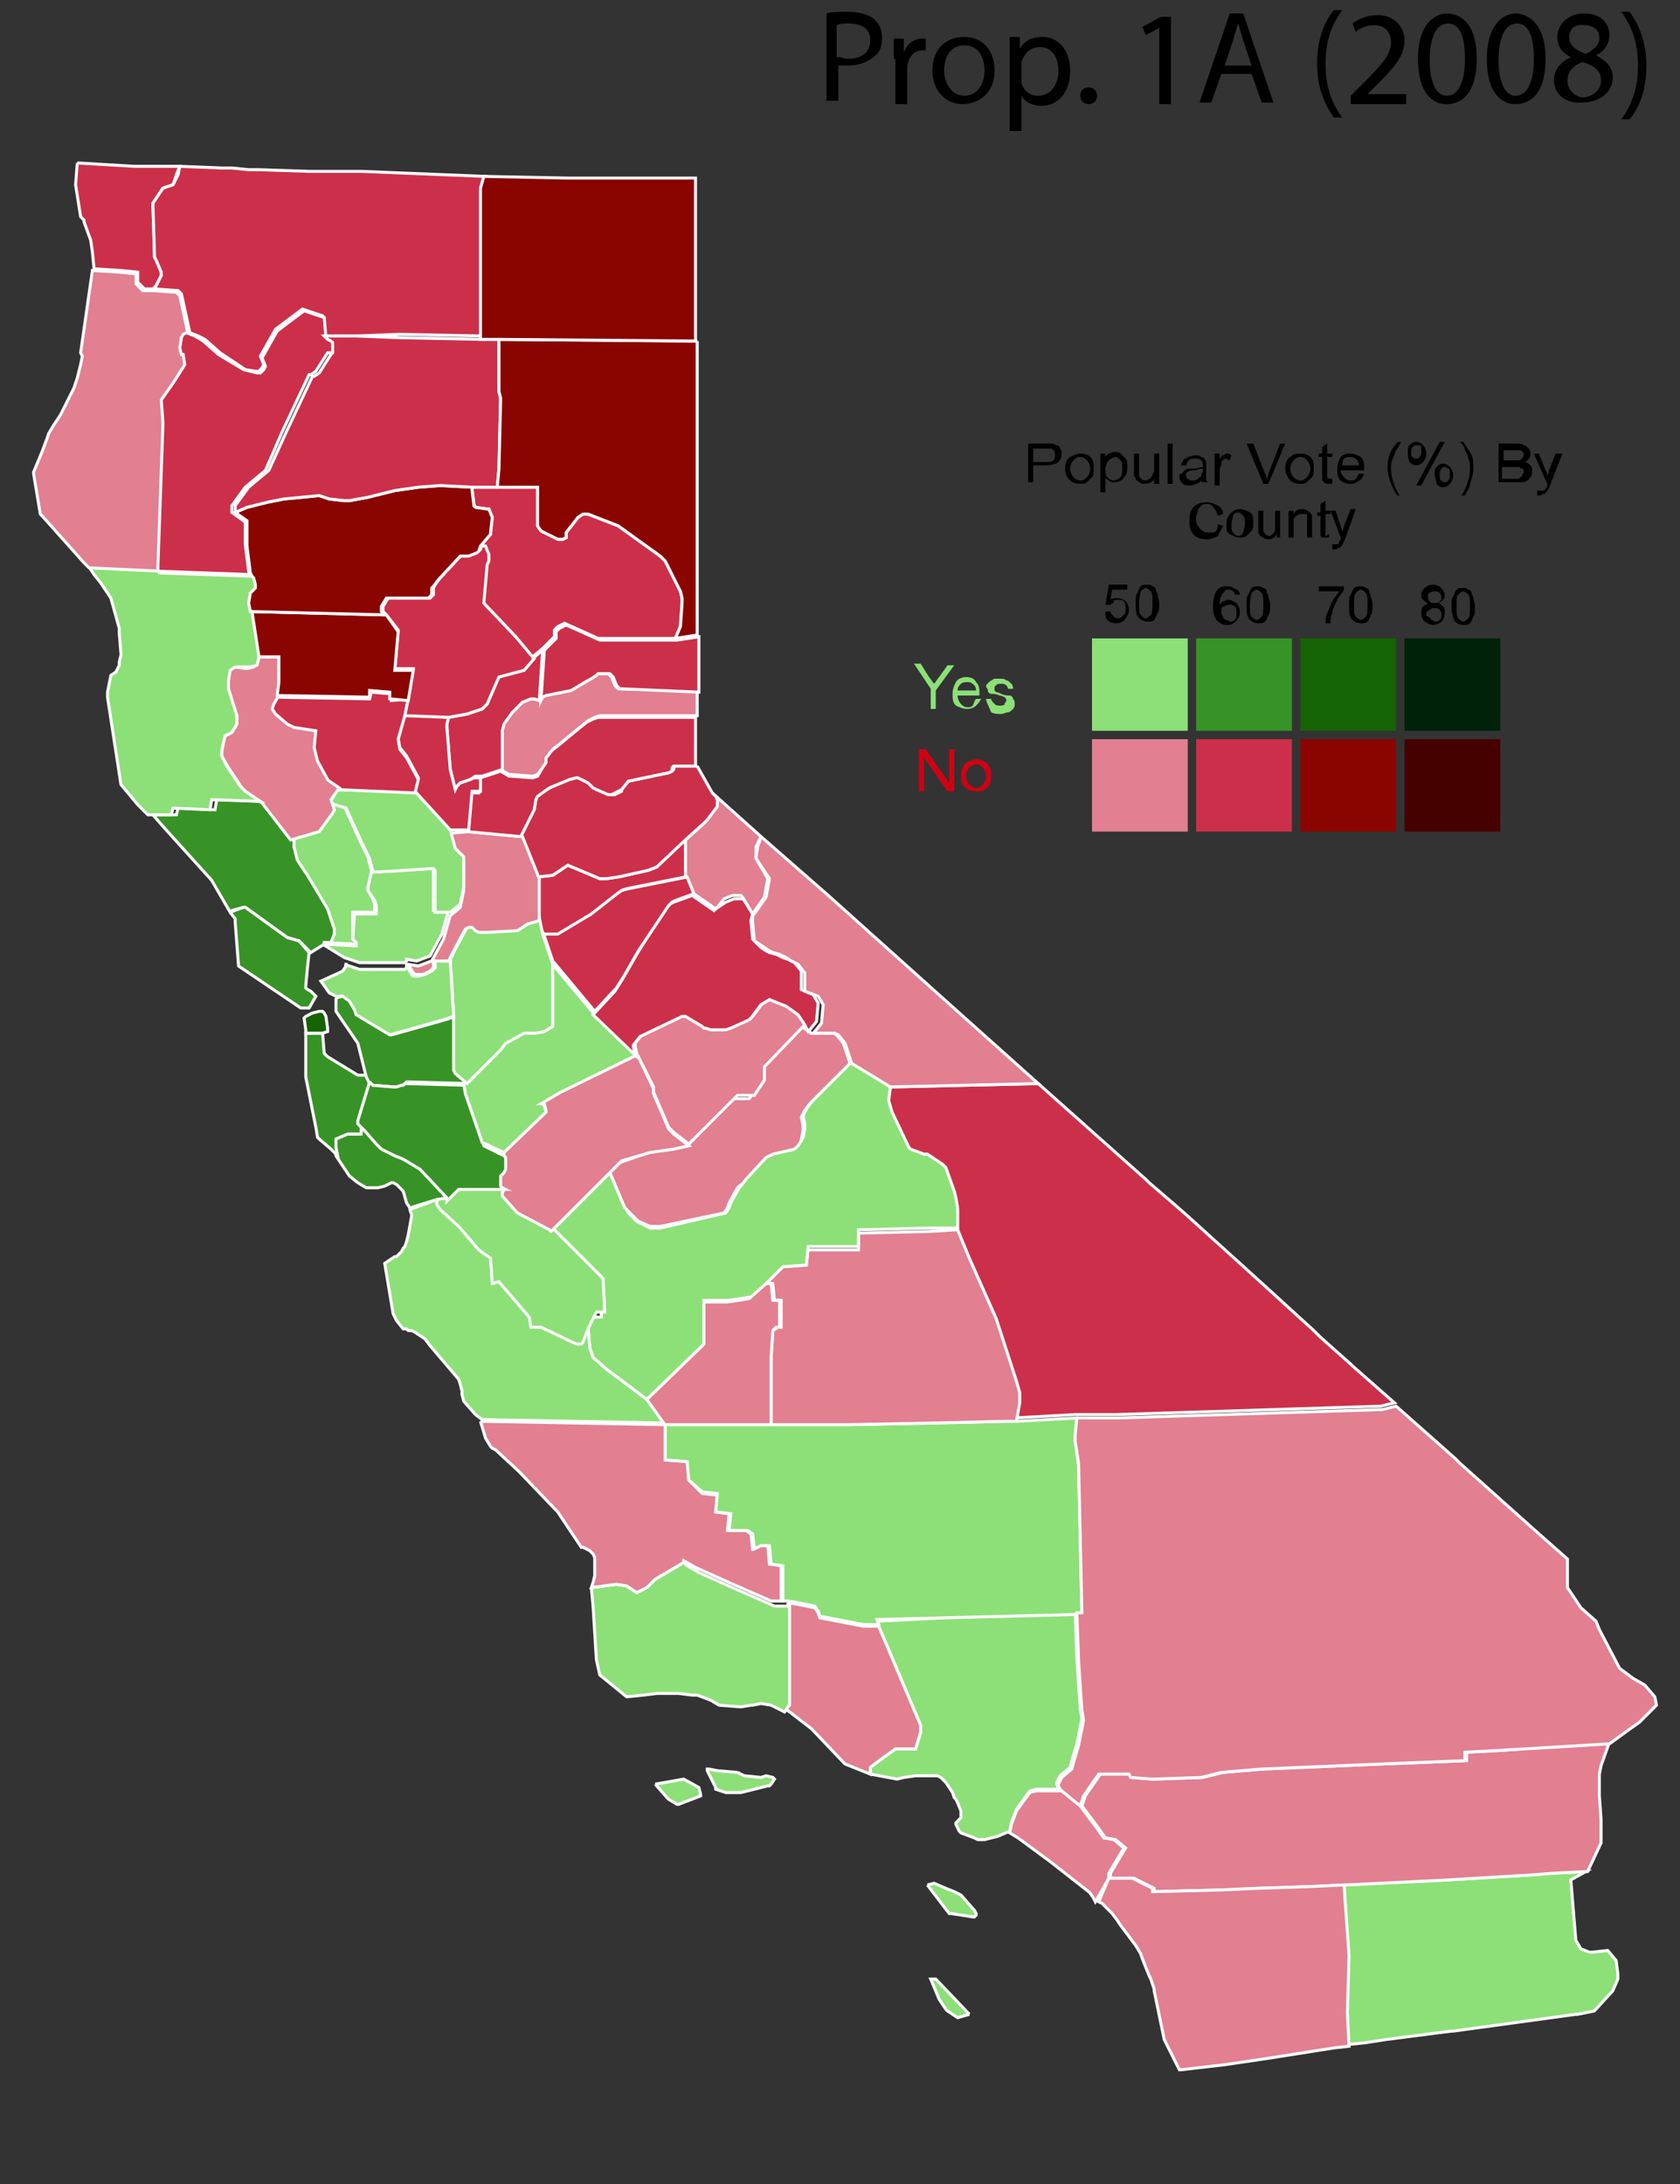 <?xml version="1.0" encoding="utf-8"?>
<!-- Generator: Adobe Illustrator 23.0.3, SVG Export Plug-In . SVG Version: 6.00 Build 0)  -->
<svg version="1.1" id="Layer_1" xmlns="http://www.w3.org/2000/svg" xmlns:xlink="http://www.w3.org/1999/xlink" x="0px" y="0px"
	 viewBox="0 0 100 130" style="enable-background:new 0 0 100 130;" xml:space="preserve">
<rect x="0" y="0" width="100" height="130" fill="#333333" stroke="none"/>
<style type="text/css">
	.st0{fill:#CC2F4A;stroke:#FFFFFF;stroke-width:0.178;stroke-miterlimit:10;}
	.st1{fill:#8CE077;stroke:#FFFFFF;stroke-width:0.178;stroke-miterlimit:10;}
	.st2{fill:#E27F90;stroke:#FFFFFF;stroke-width:0.178;stroke-miterlimit:10;}
	.st3{fill:#379326;stroke:#FFFFFF;stroke-width:0.178;stroke-miterlimit:10;}
	.st4{fill:#166304;stroke:#FFFFFF;stroke-width:0.178;stroke-miterlimit:10;}
	.st5{fill:#8A0400;stroke:#FFFFFF;stroke-width:0.178;stroke-miterlimit:10;}
	.st6{fill:#002209;}
	.st7{fill:#8CE077;}
	.st8{fill:#379326;}
	.st9{fill:#166304;}
	.st10{enable-background:new    ;}
	.st11{fill:#470000;}
	.st12{fill:#E27F90;}
	.st13{fill:#CC2F4A;}
	.st14{fill:#8A0400;}
	.st15{fill:#D00013;}
</style>
<path id="Del_Norte_x2C__CA" class="st0" d="M4.6,9.7L8,9.9h2.7l-0.2,0.5L10.3,11l-0.6,0.2l-0.6,0.9l0.1,3.2l0.1,0.2l0.3,0.7v0.2
	L9.3,17l-0.2,0.2H8.6l-0.4-0.4v-0.6l-1-0.1L5.6,16l-0.1-1l-0.1-0.7L5,13.2v-0.1L4.9,13l-0.1-0.1L4.5,11L4.6,9.7"/>
<path id="Siskiyou_x2C__CA" class="st0" d="M10.7,9.9l2.5,0.1l0,0h0.6l1,0.1h0.4h0.2l3,0.1h1.2h1.1H21h0.5l7.4,0.3L28.7,11v0.3V13
	l0,0l0,0v4.1V20l-4.9-0.1L21.2,20h-1.9l-0.1-1.2L18,18.4l-1.6,1.2l-0.9,1.6l0.2,0.5l-0.1,0.2l-0.2,0.2h-0.2L14.6,22l-1.5-1l-0.9-0.8
	L11.8,20l-0.5-0.2l-0.5-2.3l-0.2-0.2l-1.4-0.1L9.3,17l0.3-0.6v-0.2l-0.3-0.7l-0.1-0.2l-0.1-3.2l0.6-0.9l0.6-0.2l0.3-0.6L10.7,9.9"/>
<path id="Imperial_x2C__CA" class="st1" d="M80,112.2l6.1-0.3l5-0.3l1.3-0.1l2-0.1l-0.9,0.5l0.3,3.6l0,0l0.3,0.5l0.5,0.2h0.2
	l0.9-0.1l0,0l0,0l0.5,0.6l0.1,0.8v0.3l0,0l-0.3,0.7l-1.1,1.2l-1,0.2h-0.1l-7.3,1h-0.1l-0.8,0.1l-3.1,0.4l-1.3,0.2l-1,0.1l-0.1-2
	l0.1-3.4l-0.1-1.4L80,112.2"/>
<path id="Riverside_x2C__CA" class="st2" d="M95.8,103.7l-0.5,1.4l-0.1,0.5v0.9v0.4l0.1,1.4v1.4l-0.8,1.7l-2,0.1l-1.3,0.1l-5,0.3
	l-6.1,0.3l-2.1,0.1l-3.1,0.1l-2.2,0.1l-4,0.1v-0.2l-1.2-0.6h-1.4v-0.3L67,110l-0.6-0.5l-0.6-0.1l-0.5-0.7l-0.9-1.2l0.2-0.6l0.9-1.3
	h1.4h0.4l0.1,0.2l1.3,0.1l2.9-0.1l1.2-0.3l2.4-0.2l7.1-0.3l5-0.2v-0.5l1.9-0.1L95.8,103.7"/>
<path id="San_Diego_x2C__CA" class="st2" d="M66,111.8h1.4l1.2,0.6v0.2l4-0.1l2.2-0.1l3.1-0.1l2.1-0.1l0.2,2.8l0.1,1.4l-0.1,3.4
	l0.1,2l-0.9,0.1l-1.9,0.3l-1.9,0.3l-2.7,0.4l-2.6,0.3h-0.1l-0.9-1.8l-0.6-2.9v-0.1l0,0l-0.2-0.6l-0.1-0.2l-0.4-1l-0.1-0.3l-0.3-0.5
	l0,0l-0.9-1.2l-0.2-0.3l0,0l-0.3-0.4l-0.4-0.4l-0.2-0.2l-0.2-0.1L66,111.8"/>
<path id="Orange_x2C__CA" class="st2" d="M63.2,106.6l1.1,0.9l0.9,1.2l0.5,0.7l0.6,0.1l0.6,0.5l-0.9,1.5v0.3l-0.8,1.4l-0.1-0.2
	l-0.2-0.3l-0.1-0.1l-2.3-1.8l-1.9-1.4l-0.5-0.3l0.1-0.5l0.3-0.8l0.8-1.1l0.4-0.1h0.1L63.2,106.6"/>
<path id="Los_Angeles_x2C__CA" class="st1" d="M57.7,119.9l-0.7,0.2l-0.6-0.4l-0.1-0.1l-0.4-0.6l-0.5-1.2h0.3L57.7,119.9L57.7,119.9
	L57.7,119.9 M55.2,112.2L55.2,112.2L55.2,112.2L55.2,112.2L55.2,112.2l0.4-0.1l0.7,0.3l0.5,0.2l0.4,0.2l0.7,0.8l0.1,0.1l0.1,0.2v0.1
	l-0.1,0.1l0,0h-0.1l-1.3-0.2h-0.1L55.2,112.2 M64,95.9l0.1,2.8l0.1,1.6l0.1,1.4l0.1,0.6l-0.3,1.5l-0.3,1l-0.1,0.4l-0.6,0.5l-0.2,0.4
	v0.1l0.1,0.2l0.1,0.1h-1.3h-0.1l-0.4,0.1l-0.8,1.1l-0.3,0.8l-0.1,0.5l-0.7,0.3l-0.8,0.2h-0.4l-0.2-0.1l-0.8-0.3l-0.1-0.1l-0.2-0.4
	v-0.1l0.2-0.2l0.1-0.1v-0.1v-0.3l-0.2-0.5l-0.1-0.2l-0.1-0.1l-0.1-0.3l-0.2-0.3l-0.2-0.3l0,0l0,0l0,0l-0.2-0.2l0,0l-0.1-0.1l0,0l0,0
	l-0.2-0.1h-0.3h-1l-0.7,0.1l-0.4,0.1l-1.6-0.3v-0.4l0.8-0.6l0.7-0.5h1.2l0.3-1v-0.4l-2.5-5.9l-0.1-0.3L64,95.9"/>
<path id="Ventura_x2C__CA" class="st2" d="M46.9,95.4l0.6,0.1l1,0.2l0.2,0.3l0.1,0.3l2.6,0.5h0.9l2.5,5.9v0.4l-0.3,1h-1.2l-0.7,0.5
	l-0.8,0.6v0.4l-1.5-0.6l-2-2.1l-1.3-1l-0.3-0.2h-0.1l0.2-0.3l0.1-0.1v-0.6V95.4"/>
<path id="Santa_Barbara_x2C__CA" class="st1" d="M39,106.2l1.7-0.3l0.9,0.5l0.1,0.4v0.1l0,0l-1.3,0.5h-0.1l-0.5-0.3l-0.1-0.1
	L39,106.2 M43.9,105.5l0.4,0.2l1,0.1l0,0l0,0l0,0l0,0l0,0l0,0l0.3-0.1l0.4,0.1l0.1,0.1l0,0l0,0l0,0l-0.2,0.3l-0.1,0.1h-0.1l-1.6,0.4
	h-0.4h-0.4l0,0h-0.1l-0.3-0.1l-0.3-0.1v-0.1l-0.5-1v-0.1h0.1l0.5,0.1L43.9,105.5 M35.2,94.5l1.5-0.2l0.6,0.1l0.6,0.4l0.6-0.3L39,94
	l1.7-1l0.2,0.2l0.7,0.4l2,0.9l2.5,1.1h0.4h0.2H47v5.3v0.6l-0.1,0.1l-0.2,0.3l-0.8-0.4l-0.6-0.1l-0.5,0.1h-0.1l0,0l-0.6,0.1l-1.3-0.1
	l-0.5-0.3l-0.8-0.3h-0.3l-0.8-0.1h-0.6h-0.7l-0.8,0.1l-1,0.1l-1.6-1.3l-0.2-0.9l-0.2-3.2L35.2,94.5"/>
<path id="San_Luis_Obispo_x2C__CA" class="st2" d="M28.6,84.6l10.8,0.2h0.2v2.1l1.3,0.1l0.1,1.1l0.8,0.8l0.9,0.1l-0.1,1l0.8,0.1
	l-0.1,1h1.1l0.3,0.2l0.1,0.9l0.4-0.2h0.5l0.1,1.1l0.7,0.1v2.1h-0.2h-0.4l-2.5-1.1l-2-0.9l-0.7-0.4V93L39,94l-0.5,0.5l-0.6,0.3
	l-0.6-0.4l-0.6-0.1l-1.5,0.2l0.1-0.3l0,0l0.1-0.4v-0.3v-0.2v-0.2V93l0,0v-0.3l0,0l-0.1-0.2l-0.1-0.1l-0.1-0.1l-0.4-0.2l0,0h-0.1
	L33.2,90l-2.3-2.4l-1.4-1.3l-0.2-0.1l-0.1-0.1l-0.3-0.5L28.6,84.6"/>
<path id="Kern_x2C__CA" class="st1" d="M45.9,84.8h4.6l5.2-0.1l4.2-0.1h0.6l3.6-0.2l-0.1,1v0.4l0.2,1.4l0.2,8.9h-0.3l-11.9,0.3
	l0.1,0.3h-0.9l-2.6-0.5l-0.1-0.3l-0.2-0.3l-1-0.2l-0.6-0.1h-0.3v-2.1l-0.7-0.1L45.8,92h-0.5l-0.4,0.2l-0.1-0.9l-0.3-0.2h-1.1l0.1-1
	L42.6,90l0.1-1.1l-0.9-0.1L41,88.1L40.9,87l-1.3-0.1v-2.1H45.9"/>
<path id="San_Bernardino_x2C__CA" class="st2" d="M64.1,84.4h2.5l15.7-0.5l0.8-0.2l2.6,2.3l0.9,0.8l0.3,0.3l4.7,4.2l1.7,1.5v1.4v0.2
	v0.1l0.8,1.2l0.9,0.8l0.2,0.5l1.2,2.3l0.8,0.6l0.7,0.4l0.6,0.7l0.1,0.5l0,0l-1,1l-0.7,0.5l-1.1,0.8l-6.7,0.4l-1.9,0.1v0.5l-5,0.2
	l-7.1,0.3l-2.4,0.2l-1.2,0.3l-2.9,0.1l-1.3-0.1l-0.1-0.2h-0.4h-1.4l-0.9,1.3l-0.2,0.6l-1.1-0.9l-0.1-0.1l-0.1-0.2v-0.1l0.2-0.4
	l0.6-0.5l0.1-0.4l0.3-1l0.3-1.5l-0.1-0.6l-0.1-1.4l-0.1-1.6L64.1,96h0.3l-0.2-8.9L64,85.8v-0.4L64.1,84.4"/>
<path id="Inyo_x2C__CA" class="st0" d="M53,64.7l8.8-0.2l6.4,5.7l0.2,0.2l1.4,1.2l0.8,0.7l4.2,3.8l3.4,3.1l0.4,0.4l1.8,1.6l0.1,0.1
	l2.5,2.2l-0.8,0.2l-15.7,0.5H64l-3.6,0.2l0.2-1.1v-0.6L60.4,82l-1.2-3.7l-1.6-3.6L57,73.2V72l-0.1-0.6L56.7,71l-0.5-1.4L56,69.4
	l-0.9-0.6h-0.2l-0.8-0.3l0,0L54,68.4l-1-2.1l-0.2-0.7L53,64.7"/>
<path id="Tulare_x2C__CA" class="st2" d="M57,73.2l0.7,1.7l1.6,3.6l1.2,3.7l0.2,0.7v0.6l-0.2,1.1h-0.6l-4.2,0.1l-5.2,0.1h-4.6v-4
	l0.1-1.6l0.3-0.2h0.2v-1.6h-0.4l-0.1-1h-0.4l1-1l1.4-0.1l0.1-0.9h1.2h1.8v-1l4.2-0.1L57,73.2"/>
<path id="Kings_x2C__CA" class="st2" d="M45.5,76.4h0.4l0.1,1h0.4V79h-0.2L46,79.2l-0.1,1.6v4h-6.3h-0.2l-1-1.4l3.4-3.3v-2.6h1.5
	l1.3-0.2L45.5,76.4"/>
<path id="Madera_x2C__CA" class="st2" d="M48.3,61.5H49h0.6l0.2,0.1l0.4,0.5l0.4,1.2l-2.4,2.4l-0.3,0.4l-0.1,0.2l-0.1,0.2l0.1,0.5
	v0.2v0.1l-0.1,0.5V68l-0.2,0.3l-0.2,0.2L46,68.8L45.6,69l-1.2,1.3L44,70.6l-0.1,0.1l-0.5,0.9l-0.1,0.3l-0.2,0.3l0,0L39.3,73h-0.6
	L38,72.7l-0.5-0.5L37.3,72l-0.1-0.1l-0.1-0.2l-0.8-1.9l0.6-0.6l1.7-0.6l1.4-0.2l0.9-0.2l2.7-2.8h1l0.6-0.9v-0.8l2.5-2.6L48.3,61.5"
	/>
<path id="Fresno_x2C__CA" class="st1" d="M53,64.7l-0.1,0.8l0.2,0.7l1,2.1l0.1,0.1l0,0l0.8,0.3h0.2l0.9,0.6l0.2,0.2l0.5,1.4l0.1,0.4
	l0.1,0.6v1.2h-1.7l-4.2,0.1v1h-1.8h-1.2L48,75.3l-1.4,0.1l-1,1l-0.9,0.8l-1.3,0.2h-1.5V80l-3.4,3.3l-2.4-1.8l-0.8-0.7l-0.2-0.6
	L35,79l0.3-0.6h0.5l-0.1-2l-3-3l3.6-3.6l0.8,1.9l0.1,0.2l0.1,0.1l0.1,0.2l0.5,0.5l0.8,0.4h0.6l3.9-0.9l0,0l0.2-0.3l0.1-0.3l0.5-0.9
	l0.1-0.1l0.3-0.4l1.2-1.3l0.4-0.2l1.3-0.3l0.2-0.2l0.2-0.3l0.1-0.2l0.1-0.5v-0.1v-0.2l-0.1-0.5l0.1-0.2L48,66l0.3-0.4l2.4-2.4
	L53,64.7"/>
<path id="Monterey_x2C__CA" class="st1" d="M26,71.4v0.2l0.2,0.3l1.1,1l1.2,1.3l0.7,0.5l0.1,1.5l0.4-0.1l1.8,2.1l0.1,0.6h0.6l2.1,1
	h0.3l0,0l0.1-0.1l0.3-0.8l0.1,1.3l0.2,0.6l0.8,0.7l2.4,1.8l1,1.4l-10.8-0.2l-0.4-0.3l-0.7-0.8L27.5,83v-0.2l-0.1-0.4l-0.1-0.3l0,0
	l-1.7-2l-0.3-0.4l-0.6-0.4l-0.2-0.1l0,0h-0.1h-0.1l-0.1-0.1H24l-0.4-0.5l-0.1-0.2l-0.1-0.2l-0.5-3l0.6-0.4l0,0h0.1l0.1-0.1l0.2-0.2
	l0.1-0.2l0.1-0.1l0.1-0.3l0.1-0.4l0.2-1.1v-0.1L24.4,72l0,0L26,71.4"/>
<path id="San_Benito_x2C__CA" class="st1" d="M26,71.4l0.6-0.1l0.7-0.7h0.9h1.9L30,70.8v0.1V71l0.1,0.1l0.8,0.9l1.9,1l0.1,0.1l3,3
	l0.1,2h-0.5l-0.5,1l-0.3,0.8L34.6,80l0,0h-0.3l-2.1-1h-0.6l-0.1-0.6l-1.8-2.1l-0.4,0.1l-0.1-1.5l-0.7-0.5L27.3,73l-1.1-1L26,71.7
	V71.4"/>
<path id="Merced_x2C__CA" class="st2" d="M37.9,62.7l1,2.1V65l0,0v0.1l0.9,2.1l0.3,0.3l0.9,0.7l-0.9,0.2l-1.4,0.2L37,69.1l-0.6,0.6
	l-3.6,3.6l-0.1-0.1l-1.9-1L30,71.3l-0.1-0.1v-0.1V71l0.1-0.2l-0.2-0.1l-0.1-0.1v-0.1V70l0.2-0.2l0.1-0.3v-0.7v-0.2l2.5-2.5l-0.1-0.4
	l-0.1-0.1h-0.1l1.2-0.7L37.9,62.7"/>
<path id="Santa_Cruz_x2C__CA" class="st3" d="M21.3,66.6L21.3,66.6v0.2l0.4,0.4l0.7,0.8l0.3,0.3l0.8,0.4l0.5,0.2l1,0.6l1.5,1.5
	l0.1,0.1v0.2L26,71.4l-1.6,0.5l-0.2-0.3L24,70.9l-0.2-0.2l-0.1-0.1l-0.1-0.1l-0.2-0.1h-0.1l-0.4,0.2l-0.4,0.1h-0.2h-0.2H22l0,0h-0.1
	h-0.1l-0.5-0.3L20.8,70l-0.4-0.6L20,68.8l-0.1-0.5v-0.5l0.7-0.3h0.8v-0.2L21.3,66.6"/>
<path id="San_Mateo_x2C__CA" class="st3" d="M19.2,61.5L19.2,61.5l0.1,1.2l0.2,0.2l1.8,1.1h0.1h0.3l0.2-0.1l0,0l0.3,0.4l-0.7,2.3
	v0.7v0.2h-0.8L20,67.8v0.5l0.1,0.5L20,68.7l-0.3-0.3L19,67.8l-0.1-0.1l-0.1-0.6l-0.6-3v-1.3v-1.3L19.2,61.5"/>
<path id="Alameda_x2C__CA" class="st3" d="M20,59.4l0.4-0.1h0.1l0.4,0.3l0.3,0.5l0.1,0.3l2,1.2l3.2-0.9l0.6-0.2v1.4v1.9l0.1,0.1
	l0.7,0.6l0,0l-3.6-0.1h-0.1L24,64.6h-0.1l-0.3,0.1h-0.2l-1.2-0.1L22,64.5l-0.2-0.4l-0.5-2L20,60.2V59.4"/>
<path id="Santa_Clara_x2C__CA" class="st3" d="M22,64.4l0.2,0.2l1.2,0.1h0.2l0.3-0.1H24l0.1-0.1h0.1l3.6,0.1l-0.1,0.1l0.1,0.6l1,2.9
	l1.2,0.6l0.1,0.1v0.7L30,69.8L29.8,70v0.5v0.1l0.1,0.1l0.2,0.1h-1.9h-0.9l-0.7,0.7v-0.2l-0.1-0.1L25,69.6L24,69l-0.5-0.2l-0.8-0.4
	l-0.3-0.3l-0.7-0.8l-0.4-0.4v-0.1v-0.1L22,64.4"/>
<path id="Stanislaus_x2C__CA" class="st1" d="M32.9,57.4l2.5,3l2.5,2.4l0,0L33.4,65l-1.2,0.7h0.1l0.1,0.1l0.1,0.4L30,68.6L28.7,68
	l-1-2.9l-0.1-0.6l0.1-0.1l0,0l2-2L30,62l0.2-0.1l0.9-0.5h0.2h0.5l0.5-0.1l0.5-0.3v-1.4L32.9,57.4"/>
<path id="Mariposa_x2C__CA" class="st2" d="M37.9,62.7l-0.1-0.5v-0.1l0.4-0.5l2.5-1.2h0.2l1,0.6l0.1,0.1h0.1l0.3,0.1h0.9l0.3-0.1
	l1.1-0.5l0.1-0.1l0.6-0.8l0.5-0.3l1,0.4l0.7,0.5l0.4,0.6l-2.5,2.6v0.8l-0.6,0.9h-1L41,68.1l-0.9-0.7l-0.3-0.3L38.9,65v-0.1l0,0v-0.2
	L37.9,62.7L37.9,62.7"/>
<path id="Tuolumne_x2C__CA" class="st0" d="M44.8,54.4L44.8,54.4l-0.1,0.4l0.1,1.1l0.5,0.5l0.3,0.2l0.2,0.1l0.4,0.1l0.4,0.2l0.3,0.1
	l0.4,0.2l0.4,0.5v1.1l0.7,0.3l0.3,0.5l-0.1,1.1l-0.4,0.5l-0.1,0.1L47.9,61l-0.4-0.6l-0.7-0.5l-1-0.4l-0.5,0.3l-0.6,0.8l-0.1,0.1
	l-1.1,0.5l-0.3,0.1h-0.9L42,61.2h-0.1l-0.1-0.1l-1-0.6h-0.2l-2.5,1.2l-0.4,0.5v0.1l0.1,0.5l-2.5-2.4l1.3-1.4l0.5-0.8l0.8-1.4
	l0.8-1.3l1-1.5l0.2-0.2l0.2-0.1l1.1-0.4l1.3,0.9l0.1-0.1l0.6-0.4l0.5-0.2h0.4h0.1l0.1,0.1L44.8,54.4"/>
<path id="Mono_x2C__CA" class="st2" d="M45.3,49.8l2.4,2.1l1.6,1.4l6.8,6.1l5.7,5.1L53,64.7l-2.3-1.4l-0.4-1.2l-0.4-0.5l-0.2-0.1
	h-0.6h-0.7l0.1-0.1l0.4-0.5l0.1-1.1l-0.3-0.5L47.9,59v-1.1l-0.4-0.5l-0.4-0.2L46.8,57l-0.4-0.2L46,56.7l-0.2-0.1l-0.3-0.2L44.9,56
	l-0.1-1.1v-0.4l0.1-0.1l0.7-1l0.2-1.1L45,51.1V51l0.1-0.6L45.3,49.8"/>
<path id="Alpine_x2C__CA" class="st2" d="M42.4,47.2l2.9,2.6L45,50.4V51v0.1l0.7,1.2l-0.2,1.1l-0.7,1l-0.6-1l-0.1-0.1H44h-0.4
	l-0.5,0.2L42.7,54l-0.1,0.1l-1.3-0.9l-0.5-0.9V50l1-0.9l0.2-0.2l0.6-0.8V48v-0.3l-0.1-0.2L42.4,47.2"/>
<path id="Calaveras_x2C__CA" class="st0" d="M41.3,53.2l-1.1,0.4L40,53.7l-0.2,0.2l-1,1.5L38,56.6L37.2,58l-0.5,0.8l-1.3,1.4l-2.5-3
	l-0.6-1.8l0.1,0.1h0.1h0.7l2-1.2l1.4-1.1L37,53l0.4-0.1l3.5-0.7L41.3,53.2"/>
<path id="Amador_x2C__CA" class="st0" d="M40.8,49.9v2.3l-3.5,0.7L37,53l-0.4,0.3l-1.4,1.1l-2,1.2h-0.7h-0.1l-0.1-0.1L32,54.7v-2.5
	l0.9-0.1l0.9-0.6l1.9,0.8h0.4l0.7-0.1l1.8-0.4l0.5-0.2L40.8,49.9"/>
<path id="San_Joaquin_x2C__CA" class="st1" d="M32.3,55.6l0.6,1.8v2.3v1.4l-0.5,0.3l-0.5,0.1h-0.5h-0.2L30.3,62l-0.2,0.1l-0.3,0.4
	l-2,2l-0.7-0.6L27,63.7v-1.9v-1.4l-0.2-3.3l0.3-0.6l0.7-1.3l0.2-0.1h0.2l0.2,0.2l0.2,0.1h0.5l1.6-0.2h0.1l0.6-0.4l0.7-0.2L32.3,55.6
	"/>
<path id="Contra_Costa_x2C__CA" class="st1" d="M20.5,57.4l0.9,0.3h0.5h2H24h0.1l0.1-0.1v-0.1l0.3,0.5l0.1,0.1h0.2h0.1l0.4-0.1
	l0.4-0.2l0.2-0.2v-0.1v-0.2v-0.1H26h0.1h0.5h0.2l0,0l0.2,3.3l-0.6,0.2l-3.2,0.9l-2-1.2l-0.1-0.3l-0.3-0.5l-0.4-0.3h-0.1H20l-0.4-0.2
	l-0.5-0.7l1.1-0.5l0.2-0.1l0.2-0.3v-0.1L20.5,57.4"/>
<path id="El_Dorado_x2C__CA" class="st0" d="M41.5,45.6l0.9,1.6l0.2,0.2l0.1,0.2v0.3V48l-0.6,0.8L41.9,49l-1,0.9l-1.8,1.7l-0.5,0.2
	l-1.8,0.4l-0.7,0.1h-0.4l-1.9-0.8l-0.9,0.6L32,52.2l-1-2.5l0.8-1.6l0.1-0.6l0.1-0.2l0.9-0.5l1.2-0.5l0.4-0.1h0.1l0.2,0.1l0.4,0.2
	l0.2,0.2l0.1,0.1l0.2,0.1l0.7,0.4h0.1h0.1l0.4-0.2V47l0.4-0.5l1.9-0.4l0.5-0.1l0.2-0.1l0.1-0.1v-0.1l0.1-0.1L41.5,45.6"/>
<path id="Sacramento_x2C__CA" class="st2" d="M27.9,49.5l3.2,0.3l1,2.5v2.5L31.4,55l-0.6,0.4h-0.1L29,55.5h-0.5l-0.2-0.1l-0.2-0.2
	h-0.2l-0.2,0.1L27,56.6l-0.3,0.6l0,0h-0.2H26h-0.1h-0.1v0.1v0.2v0.1l-0.2,0.2L25.2,58H25h-0.1h-0.2l-0.1-0.1l-0.3-0.5l0.6,0.1
	l0.8-0.3l0.7-1.3l0.4-1.4l0.5-0.4l0.1-0.1l0.2-1v-1.7v-0.1l0,0l-0.5-0.5l-0.3-1.1L27.9,49.5"/>
<path id="Solano_x2C__CA" class="st1" d="M19.2,56.2l2,0.1v-0.1l0,0l0,0L21.1,56H21v-0.1l0.1-1.5h1.3v-0.1v-0.1V54v-0.1l-0.1-0.3
	L21.9,53v-0.1v-0.1l0.2-0.9v-0.1h0.4l3.2-0.2l0.1,0.1l0,0v0.4v2.1h0.9l-0.4,1.4l-0.7,1.3l-0.8,0.3l-0.6-0.1v0.1l-0.1,0.1H24h-0.1h-2
	h-0.5L20.5,57L19.2,56.2L19.2,56.2"/>
<path id="San_Franciso_x2C__CA" class="st4" d="M19.2,61.5h-1l0,0v-0.2l-0.1-0.7l0.1-0.1l0.4-0.2l0.4-0.1h0.2l0.1,0.1l0.1,0.2
	l0.1,0.7v0.2L19.2,61.5"/>
<path id="Marin_x2C__CA" class="st3" d="M13.7,54.3L13.7,54.3l0.8-0.3h0.1l2.5,1.8l0.7,0.2l0.6,0.7l-0.1,0.9l-0.1,1.1v0.1l0.1,0.1
	l0.2,0.1l0.2,0.2l0.1,0.1l0,0L18.4,60h-0.2H18h-0.1l-3.7-2.5L14,54.9v-0.2L13.7,54.3L13.7,54.3"/>
<path id="Napa_x2C__CA" class="st1" d="M19.5,47.7l1,0.3l1,2.2l0.3,0.6l0.1,0.2l0.2,0.8v0.1l-0.2,0.9v0.1V53l0.3,0.5l0.1,0.3v0.1
	v0.2v0.1v0.1H21v1.5v0.1l0.1,0.1l0.1,0.1l0,0l0,0v0.1l-2-0.1h0.4l0.2-0.5v-0.3L19.7,55l-0.3-0.9l-1.2-2l-0.6-0.9l-0.2-0.8v-0.5
	l1.5-0.4l0.8-1.1l0.1-0.2L19.5,47.7"/>
<path id="Sonoma_x2C__CA" class="st3" d="M9.1,48.5h1.4l0.1-0.4l2.2,0.1l0.1-0.6l2.9,0.1l1.7,2.2v0.5l0.2,0.8l0.6,0.9l1.2,2l0.3,0.9
	l0.1,0.3v0.3l-0.2,0.5h-0.4v0.1l-0.8,0.5L17.8,56l-0.7-0.2L14.6,54h-0.1l-0.7,0.2l-0.1,0.1l-1.1-1.9l-2.8-3.1L9.1,48.5"/>
<path id="Yolo_x2C__CA" class="st1" d="M20.1,47l4.6,0.1l2.1,2.3l0.3,1.1l0.5,0.5l0,0v0.1v1.7l-0.2,1l-0.1,0.1l-0.5,0.4h-0.9v-2.1
	v-0.4l0,0l-0.1-0.1l-3.2,0.2h-0.4L22,51.1l-0.1-0.2l-0.3-0.6l-1-2.2l-1-0.3L20.1,47"/>
<path id="Placer_x2C__CA" class="st0" d="M28.6,46.3l1.2-0.4l0.5,0.3h0.1l1.3,0.1l0.3-0.1l0.4-0.7v-0.1v-0.2l0.1-0.1l0.3-0.4
	l0.4-0.3l0.6-0.5l1.1-0.9l0.4-0.2l0.3-0.1h5.8v1.8v0.6v0.5h-1.3L40,45.7v0.1v0.1L39.8,46l-0.5,0.1l-1.9,0.4L37,47l-0.2,0.1l-0.4,0.2
	h-0.1h-0.1L35.5,47l-0.2-0.1l-0.1-0.1L35,46.6l-0.4-0.2l-0.2-0.1h-0.1l-0.4,0.1l-1.2,0.5L32,47.4l-0.1,0.2l-0.1,0.6L31,49.8
	l-3.2-0.3l0.2-2.3h0.5L28.6,46.3"/>
<path id="Nevada_x2C__CA" class="st2" d="M41.5,41.1v1.5h-5.8l-0.3,0.1L35,42.9l-1.1,0.9l-0.6,0.5l-0.4,0.3L32.6,45l-0.1,0.1v0.2
	v0.1L32,46.1l-0.3,0.1l-1.3-0.1h-0.1l-0.5-0.3v-2.3l0.1-0.4l0.6-0.7l0.6-0.6l0.5-0.2h0.2l0.3,0.1l0.1-0.2l0.2-0.1l1.5-0.3l1.1-0.6
	l0,0l0.1-0.1l0.3-0.2l0.1-0.1h0.7l0.2,0.2l0.2,0.5l0.2,0.2h0.1L41.5,41.1"/>
<path id="Sierra_x2C__CA" class="st0" d="M32.4,38.7l0.7-0.7v-0.4l0.2-0.2l0.4-0.2l2,0.9h1.9h2.7l1.3-0.2v3.3L37,41h-0.1l-0.2-0.2
	l-0.2-0.5l-0.2-0.2h-0.7l-0.1,0.1l-0.3,0.2L35,40.5l0,0l-1,0.6l-1.5,0.3l-0.2,0.1l-0.1,0.2L32.4,38.7"/>
<path id="Yuba_x2C__CA" class="st0" d="M31.7,39.2l0.6-0.5l-0.2,3l-0.3-0.1h-0.2l-0.5,0.2l-0.6,0.6L30,43.1l-0.1,0.4v2.3l-1.2,0.4
	h-0.4L28,46.4l-0.6,0.2l-0.2,0.2L27.1,47l-0.3-1.2l-0.2-2.5v-0.2l0.1-0.4l0,0l1.1-0.2l0.9-0.3l0.3-0.3l0.7-1.7l1.5-0.4L31.7,39.2"/>
<path id="Sutter_x2C__CA" class="st0" d="M26.7,42.7L26.7,42.7l-0.1,0.4v0.2l0.2,2.5l0.3,1.2l0.1-0.2l0.2-0.2l0.6-0.2l0.2-0.1h0.4
	v0.8h-0.5l-0.2,2.3h-1.1l-2.1-2.3l0.2-0.8L24.2,45l-0.4-0.5L23.7,44l0.4-1.5L26.7,42.7"/>
<path id="Colusa_x2C__CA" class="st0" d="M24.3,41.6l-0.2,1L23.7,44l0.1,0.6l0.4,0.5l0.7,1.3l-0.2,0.8L20.1,47l-0.6-0.4l-0.1-0.1
	l-0.6-1.1l-0.2-0.8l0.1-1l-1.3-0.2L17,43.2l-0.7-0.6l-0.2-0.3l0.1-0.3l0.3-0.5l5.5,0.1l0.1-0.4l1.2,0.1v0.4L24.3,41.6"/>
<path id="Lake_x2C__CA" class="st2" d="M16.6,41.4l-0.3,0.5l-0.1,0.3l0.2,0.3l0.7,0.6l0.4,0.2l1.3,0.2l-0.1,1l0.2,0.8l0.6,1.1
	l0.1,0.1l0.6,0.4l-0.5,0.7l0.2,0.6l-0.1,0.2L19,49.5L17.3,50l-1.7-2.2l-0.9-0.6l-0.3-0.3l-0.8-1.2L13.2,45v-0.1v-0.2l0.1-0.5
	l0.1-0.4l0.4-0.2l0.3-0.5v-0.5L13.5,41v-0.3v-0.2l0.1-0.6l0.3-0.2l0.8,0.1l0.4-0.1l0.1-0.4v-0.2h1.4v1.2v0.3V41.4"/>
<path id="Butte_x2C__CA" class="st0" d="M23,36.6l-0.2-0.2v-0.3l0.3-0.5h2.2h0.3l0.2-0.2v-0.2V35l0.1-0.2l0.3-0.4l1.3-1.4H28
	l0.5-0.2l0.1-0.1l0.1-0.3H29l0.2,0.5l0.1,0.3v0.2l-0.1,0.2L28.9,36l1.9,2l1,1.2l-0.6,0.7l-1.5,0.4L29,41.9l-0.3,0.3l-0.9,0.3
	l-1.1,0.2l-2.6-0.1l0.2-1l0.3-1.8h-1.1l0.2-2.3L23,36.6"/>
<path id="Glenn_x2C__CA" class="st5" d="M14.9,36.4l8.1,0.2l0.7,1l-0.2,2.3h1.1l-0.3,1.8l-1.1-0.1v-0.4L22,41.1v0.4l-5.5-0.1
	l0.1-0.8v-0.3v-1.2h-1.4L14.9,36.4"/>
<path id="Plumas_x2C__CA" class="st0" d="M28.1,29h1.5H32v2.3l0.2,0.3l1,0.5h0.3l0.2-0.1v-0.3l0.7-0.9l0.3-0.2H35l1.8,0.7l2.5,1.8
	l0.3,0.3l0.9,1.8l0.1,0.4v0.3l-0.1,1.4L40.2,38h-2.7h-1.9l-2-0.9l-0.4,0.2L33,37.5v0.4l-0.7,0.7l-0.6,0.5l-1-1.2l-1.9-2l0.2-2.3
	l0.1-0.2v-0.2V33l-0.2-0.5h-0.3l0.6-0.7l0,0v-0.1l0.1-0.9l-0.2-0.5H29l-0.7-0.1l0,0L28.2,30v-0.1l-0.1-0.8V29"/>
<path id="Tehama_x2C__CA" class="st5" d="M28.1,29v0.2l0.1,0.8v0.1l0.1,0.1l0,0l0.7,0.1h0.1l0.2,0.5l-0.1,0.9v0.1l0,0l-0.6,0.7
	l-0.1,0.3l-0.1,0.1l-0.5,0.2h-0.5l-1.3,1.4l-0.3,0.4L25.7,35v0.2v0.2l-0.2,0.2h-0.3H23l-0.3,0.5v0.3l0.2,0.2l-8.1-0.2h-0.1l-0.1-0.5
	l0.1-0.6L15,35v-0.2l-0.1-0.4l0.1-0.1l-0.1-0.2l-0.2-1.6v-0.6v-0.1v-0.5v-0.1V31L14,30.5l0.7-0.3l1.2-0.3l1-0.2l2.1-0.2l0.6,0.2
	l0.9,0.1h0.3l1.1-0.2l0.8-0.2l0.8-0.2l1.4-0.2l1.3-0.1L28.1,29"/>
<path id="Mendocino_x2C__CA" class="st1" d="M5.2,33.6l4.3,0.2v0.3l5.5,0.2l0.1,0.1l0.1,0.4V35l-0.3,0.3l-0.1,0.6l0.1,0.5H15
	l0.4,2.6v0.2l-0.1,0.4l-0.4,0.1H14l-0.3,0.2l-0.1,0.6v0.2V41l0.5,1.6v0.5l-0.3,0.5l-0.4,0.2l-0.1,0.4l-0.1,0.5v0.2V45l0.3,0.6
	l0.8,1.2l0.3,0.3l0.9,0.6l-2.9-0.1l-0.1,0.6l-2.2-0.1l-0.1,0.4H8.8l-0.6-0.6l-1-1.2l-0.8-5.2v-0.2v-0.1l0.1-0.5l0.1-0.5L6.9,40
	L7,39.8l0.1-0.2v-0.1v-0.1l0,0L7.2,39v-0.1l-0.1-1.2v-0.3l-0.5-1.8l0,0L6,34.7l-0.4-0.5L5.2,33.6"/>
<path id="Humboldt_x2C__CA" class="st2" d="M9.1,17.3l1.4,0.1l0.2,0.2l0.5,2.3l-0.1,0.2L11,20.3l-0.1,0.6l0.1,0.4l0.1,0.1l0.1,0.6
	l-0.5,0.8l-0.2,0.3l-0.7,1l0.1,1.4L9.6,34l-4.3-0.2L5,33.5l-2.5-2.8l-0.1-0.1L2,28.2v-0.1l0.5-1.2l0.3-0.8l0.1-0.3l0.3-0.5l0.4-0.6
	L4,23.9l0.2-0.4l0.2-0.4l0.2-0.6l0.2-0.8l0.1-0.5L4.8,21l0.4-2.8l0.3-2.1l1.6,0.1l1,0.1v0.6l0.4,0.4L9.1,17.3"/>
<path id="Trinity_x2C__CA" class="st0" d="M11.1,19.8l0.5,0.2l0.5,0.3l0.9,0.8l1.5,0.9l0.8,0.2h0.2l0.2-0.2l0.1-0.2l-0.2-0.5
	l0.9-1.6l1.6-1.2l1.2,0.4l0.1,1.2l0.2,0.1l0.2,0.1l0.1,0.1v0.5V21h-0.4l-0.7,1.1l-0.3,0.2h-0.1l-1.6,3.4l-1,2.3l-1.2,1l-0.8,1.1v0.4
	l0.7,0.5l0.1,0.1v0.1v0.5v0.1v0.6l0.2,1.6l0.1,0.2L9.4,34v-0.3l0.3-8.5l-0.1-1.4l0.7-1l0.2-0.3l0.5-0.8l-0.1-0.6h-0.1l-0.1-0.4
	l0.1-0.6l0.1-0.2L11.1,19.8"/>
<path id="Shasta_x2C__CA" class="st0" d="M28.7,20.2h1v3.1l0.1,0.4l-0.1,4.2L29.6,29h-1.5l-1.9-0.1L24.9,29l-1.4,0.2l-0.8,0.2
	l-0.8,0.2l-1.1,0.2h-0.3l-0.9-0.1L19,29.5l-2.1,0.2l-1,0.2l-1.2,0.3L14,30.5v-0.4l0.8-1.1l1.2-1l1-2.2l1.6-3.4h0.1l0.3-0.2l0.7-1.1
	l0.1-0.1v-0.1v-0.5l-0.1-0.1l-0.2-0.1L19.3,20h1.9l2.6,0.1L28.7,20.2"/>
<path id="Lassen_x2C__CA" class="st5" d="M41.5,20.3v3.8v4.4v2.1v0.7l0,0v2.3v3.5v0.7L40.2,38l0.3-0.7l0.1-1.4v-0.3l-0.1-0.4
	l-0.9-1.8l-0.3-0.3l-2.5-1.8L35,30.6h-0.3l-0.3,0.2l-0.7,0.9V32l-0.2,0.1h-0.3l-1-0.5L32,31.3V29h-2.4l0.1-1.1l0.1-4.2l-0.1-0.4
	v-3.1L41.5,20.3"/>
<path id="Modoc_x2C__CA" class="st5" d="M28.8,10.5l5,0.1h1.6l0,0h3.2h0.3h2.5v9.7l-11.8-0.1h-1v-2.9v-4.1l0,0l0,0v-1.7v-0.3
	L28.8,10.5"/>
<path id="rect4203-6" class="st6" d="M83.6,38h5.7v5.5h-5.7V38z"/>
<path id="rect4207-2" class="st7" d="M65,38h5.7v5.5H65V38z"/>
<path id="rect6092-2-1" class="st8" d="M71.2,38h5.7v5.5h-5.7V38z"/>
<path id="rect6094-1-9" class="st9" d="M77.4,38h5.7v5.5h-5.7V38z"/>
<g class="st10">
	<path class="st7" d="M55.4,42.1v-1.1l-1-1.5h0.4l0.5,0.8c0.1,0.1,0.2,0.3,0.3,0.4c0.1-0.1,0.2-0.3,0.3-0.4l0.5-0.7h0.4l-1.1,1.5
		v1.1H55.4z"/>
	<path class="st7" d="M58.1,41.6l0.3,0c-0.1,0.2-0.2,0.3-0.3,0.4c-0.1,0.1-0.3,0.2-0.5,0.2c-0.3,0-0.5-0.1-0.7-0.2
		c-0.2-0.2-0.2-0.4-0.2-0.7c0-0.3,0.1-0.5,0.2-0.7s0.4-0.3,0.6-0.3c0.3,0,0.5,0.1,0.6,0.3c0.2,0.2,0.2,0.4,0.2,0.7c0,0,0,0,0,0.1H57
		c0,0.2,0.1,0.4,0.2,0.5c0.1,0.1,0.2,0.2,0.4,0.2c0.1,0,0.2,0,0.3-0.1C58,41.8,58,41.7,58.1,41.6z M57,41.1h1.1
		c0-0.2-0.1-0.3-0.1-0.3c-0.1-0.1-0.2-0.2-0.4-0.2c-0.1,0-0.3,0-0.4,0.1S57,40.9,57,41.1z"/>
	<path class="st7" d="M58.7,41.6l0.3,0c0,0.1,0.1,0.2,0.2,0.3s0.2,0.1,0.3,0.1c0.1,0,0.3,0,0.3-0.1s0.1-0.1,0.1-0.2
		c0-0.1,0-0.1-0.1-0.2c0,0-0.2-0.1-0.3-0.1c-0.2-0.1-0.4-0.1-0.5-0.1c-0.1,0-0.2-0.1-0.2-0.2c0-0.1-0.1-0.2-0.1-0.2
		c0-0.1,0-0.2,0.1-0.2c0-0.1,0.1-0.1,0.2-0.2c0.1,0,0.1-0.1,0.2-0.1c0.1,0,0.2,0,0.3,0c0.2,0,0.3,0,0.4,0.1c0.1,0,0.2,0.1,0.3,0.2
		c0.1,0.1,0.1,0.2,0.1,0.3l-0.3,0c0-0.1-0.1-0.2-0.1-0.2c-0.1-0.1-0.2-0.1-0.3-0.1c-0.1,0-0.3,0-0.3,0.1c-0.1,0-0.1,0.1-0.1,0.2
		c0,0,0,0.1,0,0.1c0,0,0.1,0.1,0.1,0.1c0,0,0.1,0,0.3,0.1c0.2,0.1,0.4,0.1,0.5,0.1c0.1,0,0.2,0.1,0.2,0.2c0.1,0.1,0.1,0.2,0.1,0.3
		c0,0.1,0,0.2-0.1,0.3c-0.1,0.1-0.2,0.2-0.3,0.2s-0.3,0.1-0.4,0.1c-0.2,0-0.4,0-0.6-0.1C58.8,41.9,58.7,41.8,58.7,41.6z"/>
</g>
<path id="rect4203" class="st11" d="M83.6,44h5.7v5.5h-5.7V44z"/>
<path id="rect4207" class="st12" d="M65,44h5.7v5.5H65C65,49.4,65,44,65,44z"/>
<path id="rect6092-2" class="st13" d="M71.2,44h5.7v5.5h-5.7V44z"/>
<path id="rect6094-1" class="st14" d="M77.4,44h5.7v5.5h-5.7V44z"/>
<g class="st10">
	<path d="M65.8,36.4l0.3,0c0,0.1,0.1,0.2,0.2,0.3c0.1,0.1,0.2,0.1,0.3,0.1c0.1,0,0.2-0.1,0.3-0.2c0.1-0.1,0.1-0.2,0.1-0.4
		c0-0.2,0-0.3-0.1-0.4c-0.1-0.1-0.2-0.1-0.4-0.1c-0.1,0-0.2,0-0.2,0.1s-0.1,0.1-0.2,0.2l-0.3,0l0.2-1.2h1.1v0.3h-0.9l-0.1,0.6
		c0.1-0.1,0.3-0.1,0.4-0.1c0.2,0,0.4,0.1,0.5,0.2c0.1,0.1,0.2,0.3,0.2,0.5c0,0.2-0.1,0.4-0.2,0.5c-0.1,0.2-0.3,0.3-0.6,0.3
		c-0.2,0-0.4-0.1-0.5-0.2S65.8,36.6,65.8,36.4z"/>
	<path d="M67.6,35.9c0-0.3,0-0.5,0.1-0.6c0.1-0.2,0.1-0.3,0.2-0.4c0.1-0.1,0.2-0.1,0.4-0.1c0.1,0,0.2,0,0.3,0.1
		c0.1,0,0.2,0.1,0.2,0.2s0.1,0.2,0.1,0.3c0,0.1,0.1,0.3,0.1,0.5c0,0.3,0,0.5-0.1,0.6c-0.1,0.2-0.1,0.3-0.2,0.4
		c-0.1,0.1-0.2,0.1-0.4,0.1c-0.2,0-0.4-0.1-0.5-0.2C67.6,36.6,67.6,36.3,67.6,35.9z M67.8,35.9c0,0.4,0,0.6,0.1,0.7
		c0.1,0.1,0.2,0.2,0.3,0.2c0.1,0,0.2-0.1,0.3-0.2c0.1-0.1,0.1-0.4,0.1-0.7c0-0.4,0-0.6-0.1-0.7c-0.1-0.1-0.2-0.2-0.3-0.2
		c-0.1,0-0.2,0.1-0.3,0.2C67.9,35.3,67.8,35.5,67.8,35.9z"/>
</g>
<g class="st10">
	<path class="st15" d="M54.7,47.1v-2.5h0.4l1.4,2v-2h0.3v2.5h-0.4l-1.4-2v2H54.7z"/>
	<path class="st15" d="M57.2,46.2c0-0.3,0.1-0.6,0.3-0.8c0.2-0.1,0.4-0.2,0.6-0.2c0.3,0,0.5,0.1,0.6,0.2c0.2,0.2,0.3,0.4,0.3,0.7
		c0,0.2,0,0.4-0.1,0.6s-0.2,0.2-0.3,0.3c-0.1,0.1-0.3,0.1-0.5,0.1c-0.3,0-0.5-0.1-0.6-0.2C57.3,46.8,57.2,46.5,57.2,46.2z
		 M57.5,46.2c0,0.2,0.1,0.4,0.2,0.5c0.1,0.1,0.2,0.2,0.4,0.2c0.2,0,0.3-0.1,0.4-0.2c0.1-0.1,0.2-0.3,0.2-0.5c0-0.2-0.1-0.4-0.2-0.5
		c-0.1-0.1-0.2-0.2-0.4-0.2c-0.2,0-0.3,0.1-0.4,0.2C57.6,45.8,57.5,46,57.5,46.2z"/>
</g>
<g class="st10">
	<path d="M73.8,35.4l-0.3,0c0-0.1-0.1-0.2-0.1-0.2c-0.1-0.1-0.2-0.1-0.3-0.1c-0.1,0-0.2,0-0.2,0.1c-0.1,0.1-0.2,0.2-0.2,0.3
		c-0.1,0.1-0.1,0.3-0.1,0.5c0.1-0.1,0.1-0.2,0.2-0.2c0.1,0,0.2-0.1,0.3-0.1c0.2,0,0.3,0.1,0.5,0.2c0.1,0.1,0.2,0.3,0.2,0.5
		c0,0.1,0,0.3-0.1,0.4c-0.1,0.1-0.1,0.2-0.3,0.3c-0.1,0.1-0.2,0.1-0.4,0.1c-0.2,0-0.4-0.1-0.6-0.3c-0.1-0.2-0.2-0.4-0.2-0.8
		c0-0.4,0.1-0.8,0.2-0.9c0.1-0.2,0.3-0.3,0.6-0.3c0.2,0,0.3,0,0.4,0.1C73.7,35.1,73.8,35.2,73.8,35.4z M72.7,36.4
		c0,0.1,0,0.2,0.1,0.3c0,0.1,0.1,0.2,0.2,0.2s0.2,0.1,0.2,0.1c0.1,0,0.2,0,0.3-0.1c0.1-0.1,0.1-0.2,0.1-0.4c0-0.2,0-0.3-0.1-0.4
		c-0.1-0.1-0.2-0.1-0.3-0.1c-0.1,0-0.2,0-0.3,0.1C72.7,36.1,72.7,36.2,72.7,36.4z"/>
	<path d="M74.2,36c0-0.3,0-0.5,0.1-0.6c0.1-0.2,0.1-0.3,0.2-0.4c0.1-0.1,0.2-0.1,0.4-0.1c0.1,0,0.2,0,0.3,0.1c0.1,0,0.2,0.1,0.2,0.2
		s0.1,0.2,0.1,0.3c0,0.1,0.1,0.3,0.1,0.5c0,0.3,0,0.5-0.1,0.6c-0.1,0.2-0.1,0.3-0.2,0.4c-0.1,0.1-0.2,0.1-0.4,0.1
		c-0.2,0-0.4-0.1-0.5-0.2C74.2,36.7,74.2,36.4,74.2,36z M74.4,36c0,0.4,0,0.6,0.1,0.7c0.1,0.1,0.2,0.2,0.3,0.2
		c0.1,0,0.2-0.1,0.3-0.2c0.1-0.1,0.1-0.4,0.1-0.7c0-0.4,0-0.6-0.1-0.7c-0.1-0.1-0.2-0.2-0.3-0.2c-0.1,0-0.2,0.1-0.3,0.2
		C74.5,35.4,74.4,35.6,74.4,36z"/>
</g>
<g class="st10">
	<path d="M78.5,35.2v-0.3H80v0.2c-0.1,0.2-0.3,0.4-0.4,0.6c-0.1,0.3-0.3,0.5-0.3,0.8c-0.1,0.2-0.1,0.4-0.1,0.6h-0.3
		c0-0.2,0-0.4,0.1-0.6s0.2-0.5,0.3-0.7c0.1-0.2,0.3-0.4,0.4-0.6H78.5z"/>
	<path d="M80.3,36c0-0.3,0-0.5,0.1-0.6c0.1-0.2,0.1-0.3,0.2-0.4c0.1-0.1,0.2-0.1,0.4-0.1c0.1,0,0.2,0,0.3,0.1c0.1,0,0.2,0.1,0.2,0.2
		s0.1,0.2,0.1,0.3c0,0.1,0.1,0.3,0.1,0.5c0,0.3,0,0.5-0.1,0.6c-0.1,0.2-0.1,0.3-0.2,0.4c-0.1,0.1-0.2,0.1-0.4,0.1
		c-0.2,0-0.4-0.1-0.5-0.2C80.3,36.7,80.3,36.4,80.3,36z M80.6,36c0,0.4,0,0.6,0.1,0.7c0.1,0.1,0.2,0.2,0.3,0.2
		c0.1,0,0.2-0.1,0.3-0.2c0.1-0.1,0.1-0.4,0.1-0.7c0-0.4,0-0.6-0.1-0.7c-0.1-0.1-0.2-0.2-0.3-0.2c-0.1,0-0.2,0.1-0.3,0.2
		C80.6,35.4,80.6,35.6,80.6,36z"/>
</g>
<g class="st10">
	<path d="M85,35.9c-0.1,0-0.2-0.1-0.3-0.2c-0.1-0.1-0.1-0.2-0.1-0.3c0-0.2,0.1-0.3,0.2-0.4c0.1-0.1,0.3-0.2,0.5-0.2
		c0.2,0,0.4,0.1,0.5,0.2s0.2,0.3,0.2,0.4c0,0.1,0,0.2-0.1,0.3c-0.1,0.1-0.1,0.1-0.3,0.2c0.1,0,0.2,0.1,0.3,0.2
		c0.1,0.1,0.1,0.2,0.1,0.4c0,0.2-0.1,0.4-0.2,0.5c-0.1,0.1-0.3,0.2-0.5,0.2S85,37.1,84.8,37c-0.1-0.1-0.2-0.3-0.2-0.5
		c0-0.1,0-0.3,0.1-0.4C84.8,36,84.9,36,85,35.9z M84.9,36.5c0,0.1,0,0.2,0.1,0.2s0.1,0.1,0.2,0.2c0.1,0,0.2,0.1,0.2,0.1
		c0.1,0,0.2,0,0.3-0.1s0.1-0.2,0.1-0.3c0-0.1,0-0.2-0.1-0.3c-0.1-0.1-0.2-0.1-0.3-0.1c-0.1,0-0.2,0-0.3,0.1S84.9,36.4,84.9,36.5z
		 M85,35.5c0,0.1,0,0.2,0.1,0.3c0.1,0.1,0.2,0.1,0.3,0.1c0.1,0,0.2,0,0.3-0.1c0.1-0.1,0.1-0.1,0.1-0.2c0-0.1,0-0.2-0.1-0.3
		c-0.1-0.1-0.2-0.1-0.3-0.1c-0.1,0-0.2,0-0.3,0.1C85,35.3,85,35.4,85,35.5z"/>
	<path d="M86.4,36.1c0-0.3,0-0.5,0.1-0.6c0.1-0.2,0.1-0.3,0.2-0.4c0.1-0.1,0.2-0.1,0.4-0.1c0.1,0,0.2,0,0.3,0.1
		c0.1,0,0.2,0.1,0.2,0.2s0.1,0.2,0.1,0.3c0,0.1,0.1,0.3,0.1,0.5c0,0.3,0,0.5-0.1,0.6c-0.1,0.2-0.1,0.3-0.2,0.4
		c-0.1,0.1-0.2,0.1-0.4,0.1c-0.2,0-0.4-0.1-0.5-0.2C86.5,36.8,86.4,36.5,86.4,36.1z M86.7,36.1c0,0.4,0,0.6,0.1,0.7
		c0.1,0.1,0.2,0.2,0.3,0.2c0.1,0,0.2-0.1,0.3-0.2c0.1-0.1,0.1-0.4,0.1-0.7c0-0.4,0-0.6-0.1-0.7c-0.1-0.1-0.2-0.2-0.3-0.2
		c-0.1,0-0.2,0.1-0.3,0.2C86.7,35.4,86.7,35.7,86.7,36.1z"/>
</g>
<g class="st10">
	<path d="M72.5,31.2l0.3,0.1c-0.1,0.2-0.2,0.4-0.3,0.6c-0.2,0.1-0.4,0.2-0.6,0.2c-0.2,0-0.4,0-0.6-0.1c-0.2-0.1-0.3-0.2-0.4-0.4
		c-0.1-0.2-0.1-0.4-0.1-0.6c0-0.2,0-0.4,0.1-0.6c0.1-0.2,0.2-0.3,0.4-0.4s0.4-0.1,0.6-0.1c0.2,0,0.4,0.1,0.6,0.2
		c0.2,0.1,0.3,0.3,0.3,0.5l-0.3,0.1c-0.1-0.2-0.1-0.3-0.2-0.4C72.1,30,72,30,71.9,30c-0.2,0-0.3,0-0.4,0.1s-0.2,0.2-0.2,0.3
		c0,0.1-0.1,0.3-0.1,0.4c0,0.2,0,0.4,0.1,0.5c0.1,0.1,0.1,0.2,0.3,0.3c0.1,0.1,0.2,0.1,0.4,0.1c0.2,0,0.3,0,0.4-0.1
		C72.4,31.6,72.5,31.4,72.5,31.2z"/>
	<path d="M73,31.2c0-0.3,0.1-0.5,0.3-0.7c0.1-0.1,0.3-0.2,0.5-0.2c0.2,0,0.4,0.1,0.6,0.2s0.2,0.4,0.2,0.6c0,0.2,0,0.4-0.1,0.5
		c-0.1,0.1-0.2,0.2-0.3,0.3c-0.1,0.1-0.3,0.1-0.4,0.1c-0.2,0-0.4-0.1-0.6-0.2S73,31.5,73,31.2z M73.3,31.2c0,0.2,0,0.4,0.1,0.5
		c0.1,0.1,0.2,0.2,0.3,0.2c0.1,0,0.3-0.1,0.3-0.2s0.1-0.3,0.1-0.5c0-0.2,0-0.4-0.1-0.5s-0.2-0.2-0.3-0.2c-0.1,0-0.3,0.1-0.3,0.2
		C73.4,30.8,73.3,31,73.3,31.2z"/>
	<path d="M76,32v-0.2c-0.1,0.2-0.3,0.3-0.5,0.3c-0.1,0-0.2,0-0.3-0.1c-0.1,0-0.1-0.1-0.2-0.1c0-0.1-0.1-0.1-0.1-0.2
		c0-0.1,0-0.1,0-0.3v-1h0.3v0.9c0,0.1,0,0.2,0,0.3c0,0.1,0.1,0.1,0.1,0.2c0.1,0,0.1,0.1,0.2,0.1c0.1,0,0.2,0,0.2-0.1
		c0.1,0,0.1-0.1,0.2-0.2c0-0.1,0-0.2,0-0.3v-0.9h0.3V32H76z"/>
	<path d="M76.7,32v-1.6h0.3v0.2c0.1-0.2,0.3-0.3,0.5-0.3c0.1,0,0.2,0,0.3,0.1c0.1,0,0.1,0.1,0.2,0.1c0,0.1,0.1,0.1,0.1,0.2
		c0,0.1,0,0.1,0,0.3v1h-0.3v-1c0-0.1,0-0.2,0-0.3c0-0.1-0.1-0.1-0.1-0.1s-0.1,0-0.2,0c-0.1,0-0.2,0-0.3,0.1C77,30.8,77,30.9,77,31.1
		V32H76.7z"/>
	<path d="M79.1,31.8l0,0.2c-0.1,0-0.1,0-0.2,0c-0.1,0-0.2,0-0.2,0s-0.1-0.1-0.1-0.1c0-0.1,0-0.2,0-0.3v-0.9h-0.2v-0.2h0.2V30
		l0.3-0.2v0.6h0.3v0.2h-0.3v1c0,0.1,0,0.1,0,0.2c0,0,0,0,0,0.1c0,0,0.1,0,0.1,0C79,31.8,79,31.8,79.1,31.8z"/>
	<path d="M79.3,32.7l0-0.3c0.1,0,0.1,0,0.2,0c0.1,0,0.1,0,0.1,0s0.1,0,0.1-0.1c0,0,0-0.1,0.1-0.2c0,0,0,0,0-0.1l-0.6-1.6h0.3
		l0.3,0.9c0,0.1,0.1,0.2,0.1,0.4c0-0.1,0.1-0.3,0.1-0.4l0.4-1h0.3L80.1,32c-0.1,0.2-0.1,0.3-0.2,0.4c0,0.1-0.1,0.2-0.2,0.2
		c-0.1,0-0.1,0.1-0.2,0.1C79.4,32.7,79.4,32.7,79.3,32.7z"/>
</g>
<g class="st10">
	<path d="M61.2,28.8v-2.4h1c0.2,0,0.3,0,0.4,0c0.1,0,0.2,0.1,0.3,0.1s0.2,0.1,0.2,0.2c0.1,0.1,0.1,0.2,0.1,0.3
		c0,0.2-0.1,0.4-0.2,0.5c-0.1,0.1-0.4,0.2-0.8,0.2h-0.7v1H61.2z M61.5,27.5h0.7c0.2,0,0.4,0,0.5-0.1c0.1-0.1,0.1-0.2,0.1-0.3
		c0-0.1,0-0.2-0.1-0.3s-0.1-0.1-0.2-0.1c-0.1,0-0.2,0-0.3,0h-0.7V27.5z"/>
	<path d="M63.4,27.9c0-0.3,0.1-0.6,0.3-0.7c0.2-0.1,0.4-0.2,0.6-0.2c0.3,0,0.5,0.1,0.6,0.2c0.2,0.2,0.2,0.4,0.2,0.7
		c0,0.2,0,0.4-0.1,0.5s-0.2,0.2-0.3,0.3s-0.3,0.1-0.4,0.1c-0.3,0-0.5-0.1-0.6-0.2C63.5,28.4,63.4,28.2,63.4,27.9z M63.7,27.9
		c0,0.2,0.1,0.4,0.2,0.5c0.1,0.1,0.2,0.2,0.4,0.2c0.2,0,0.3-0.1,0.4-0.2s0.2-0.3,0.2-0.5c0-0.2-0.1-0.4-0.2-0.5
		c-0.1-0.1-0.2-0.2-0.4-0.2c-0.2,0-0.3,0.1-0.4,0.2C63.8,27.5,63.7,27.7,63.7,27.9z"/>
	<path d="M65.5,29.5V27h0.3v0.2c0.1-0.1,0.1-0.2,0.2-0.2s0.2-0.1,0.3-0.1c0.2,0,0.3,0,0.4,0.1c0.1,0.1,0.2,0.2,0.3,0.3
		c0.1,0.1,0.1,0.3,0.1,0.5c0,0.2,0,0.3-0.1,0.5c-0.1,0.1-0.2,0.3-0.3,0.3c-0.1,0.1-0.3,0.1-0.4,0.1c-0.1,0-0.2,0-0.3-0.1
		s-0.2-0.1-0.2-0.2v0.9H65.5z M65.8,27.9c0,0.2,0,0.4,0.1,0.5c0.1,0.1,0.2,0.2,0.4,0.2c0.1,0,0.3-0.1,0.4-0.2
		c0.1-0.1,0.1-0.3,0.1-0.5c0-0.2,0-0.4-0.1-0.5c-0.1-0.1-0.2-0.2-0.3-0.2c-0.1,0-0.3,0.1-0.4,0.2C65.9,27.5,65.8,27.7,65.8,27.9z"/>
	<path d="M68.7,28.8v-0.3c-0.1,0.2-0.3,0.3-0.6,0.3c-0.1,0-0.2,0-0.3-0.1s-0.2-0.1-0.2-0.2c0-0.1-0.1-0.1-0.1-0.2c0-0.1,0-0.2,0-0.3
		V27h0.3v1c0,0.2,0,0.3,0,0.3c0,0.1,0.1,0.1,0.1,0.2c0.1,0,0.1,0.1,0.2,0.1c0.1,0,0.2,0,0.3-0.1c0.1,0,0.1-0.1,0.2-0.2
		c0-0.1,0.1-0.2,0.1-0.3v-1H69v1.8H68.7z"/>
	<path d="M69.5,28.8v-2.4h0.3v2.4H69.5z"/>
	<path d="M71.5,28.6c-0.1,0.1-0.2,0.2-0.3,0.2c-0.1,0-0.2,0.1-0.3,0.1c-0.2,0-0.4,0-0.5-0.1c-0.1-0.1-0.2-0.2-0.2-0.4
		c0-0.1,0-0.2,0.1-0.2s0.1-0.1,0.2-0.2c0.1,0,0.1-0.1,0.2-0.1c0.1,0,0.2,0,0.3,0c0.3,0,0.4-0.1,0.6-0.1c0,0,0-0.1,0-0.1
		c0-0.1,0-0.2-0.1-0.3c-0.1-0.1-0.2-0.1-0.4-0.1c-0.1,0-0.3,0-0.3,0.1c-0.1,0-0.1,0.1-0.2,0.3l-0.3,0c0-0.1,0.1-0.2,0.1-0.3
		c0.1-0.1,0.2-0.1,0.3-0.2c0.1,0,0.3-0.1,0.4-0.1c0.2,0,0.3,0,0.4,0.1c0.1,0,0.2,0.1,0.2,0.1c0,0.1,0.1,0.1,0.1,0.2
		c0,0.1,0,0.1,0,0.3V28c0,0.3,0,0.5,0,0.5c0,0.1,0,0.1,0.1,0.2h-0.3C71.5,28.7,71.5,28.6,71.5,28.6z M71.5,27.9
		c-0.1,0-0.3,0.1-0.5,0.1c-0.1,0-0.2,0-0.3,0.1c-0.1,0-0.1,0.1-0.1,0.1s0,0.1,0,0.1c0,0.1,0,0.1,0.1,0.2c0.1,0.1,0.2,0.1,0.3,0.1
		s0.2,0,0.3-0.1c0.1-0.1,0.2-0.1,0.2-0.2c0-0.1,0.1-0.2,0.1-0.3V27.9z"/>
	<path d="M72.3,28.8V27h0.3v0.3c0.1-0.1,0.1-0.2,0.2-0.2c0.1,0,0.1-0.1,0.2-0.1c0.1,0,0.2,0,0.3,0.1l-0.1,0.3
		c-0.1,0-0.2-0.1-0.2-0.1c-0.1,0-0.1,0-0.2,0.1c-0.1,0-0.1,0.1-0.1,0.2c0,0.1-0.1,0.2-0.1,0.4v0.9H72.3z"/>
	<path d="M75.2,28.8l-1-2.4h0.4l0.7,1.8c0.1,0.1,0.1,0.3,0.1,0.4c0-0.1,0.1-0.3,0.1-0.4l0.7-1.8h0.3l-1,2.4H75.2z"/>
	<path d="M76.5,27.9c0-0.3,0.1-0.6,0.3-0.7C77,27,77.2,27,77.4,27c0.3,0,0.5,0.1,0.6,0.2c0.2,0.2,0.2,0.4,0.2,0.7
		c0,0.2,0,0.4-0.1,0.5s-0.2,0.2-0.3,0.3s-0.3,0.1-0.4,0.1c-0.3,0-0.5-0.1-0.6-0.2S76.5,28.2,76.5,27.9z M76.8,27.9
		c0,0.2,0.1,0.4,0.2,0.5c0.1,0.1,0.2,0.2,0.4,0.2s0.3-0.1,0.4-0.2c0.1-0.1,0.2-0.3,0.2-0.5c0-0.2-0.1-0.4-0.2-0.5
		c-0.1-0.1-0.2-0.2-0.4-0.2c-0.2,0-0.3,0.1-0.4,0.2C76.9,27.5,76.8,27.7,76.8,27.9z"/>
	<path d="M79.3,28.5l0,0.3c-0.1,0-0.2,0-0.2,0c-0.1,0-0.2,0-0.3-0.1s-0.1-0.1-0.1-0.1c0-0.1,0-0.2,0-0.4v-1h-0.2V27h0.2v-0.4
		l0.3-0.2V27h0.3v0.2H79v1c0,0.1,0,0.1,0,0.2c0,0,0,0,0.1,0.1c0,0,0.1,0,0.1,0C79.2,28.5,79.3,28.5,79.3,28.5z"/>
	<path d="M80.9,28.2l0.3,0c-0.1,0.2-0.1,0.3-0.3,0.4c-0.1,0.1-0.3,0.2-0.5,0.2c-0.3,0-0.5-0.1-0.6-0.2c-0.2-0.2-0.2-0.4-0.2-0.7
		c0-0.3,0.1-0.5,0.2-0.7c0.2-0.2,0.4-0.2,0.6-0.2c0.2,0,0.4,0.1,0.6,0.2c0.2,0.2,0.2,0.4,0.2,0.7c0,0,0,0,0,0.1h-1.4
		c0,0.2,0.1,0.3,0.2,0.4s0.2,0.2,0.4,0.2c0.1,0,0.2,0,0.3-0.1S80.8,28.3,80.9,28.2z M79.9,27.7h1c0-0.1-0.1-0.3-0.1-0.3
		c-0.1-0.1-0.2-0.2-0.4-0.2c-0.1,0-0.3,0-0.4,0.1C79.9,27.4,79.9,27.6,79.9,27.7z"/>
	<path d="M83.2,29.5c-0.2-0.2-0.3-0.5-0.4-0.7c-0.1-0.3-0.2-0.6-0.2-0.9c0-0.3,0-0.5,0.1-0.8c0.1-0.3,0.3-0.6,0.5-0.8h0.2
		c-0.1,0.2-0.2,0.4-0.3,0.5c-0.1,0.2-0.1,0.3-0.2,0.5c-0.1,0.2-0.1,0.4-0.1,0.6c0,0.5,0.2,1.1,0.5,1.6H83.2z"/>
	<path d="M83.8,26.9c0-0.2,0-0.3,0.1-0.4c0.1-0.1,0.2-0.2,0.4-0.2c0.2,0,0.3,0.1,0.4,0.2c0.1,0.1,0.2,0.3,0.2,0.5
		c0,0.2-0.1,0.4-0.2,0.5s-0.2,0.2-0.4,0.2c-0.2,0-0.3-0.1-0.4-0.2C83.8,27.3,83.8,27.1,83.8,26.9z M84.3,26.5c-0.1,0-0.1,0-0.2,0.1
		S84,26.8,84,26.9c0,0.2,0,0.3,0.1,0.3c0.1,0.1,0.1,0.1,0.2,0.1c0.1,0,0.1,0,0.2-0.1c0.1-0.1,0.1-0.2,0.1-0.4c0-0.2,0-0.3-0.1-0.3
		C84.4,26.5,84.4,26.5,84.3,26.5z M84.3,28.9l1.4-2.6H86l-1.4,2.6H84.3z M85.4,28.2c0-0.2,0-0.3,0.1-0.4c0.1-0.1,0.2-0.2,0.4-0.2
		c0.2,0,0.3,0.1,0.4,0.2c0.1,0.1,0.2,0.3,0.2,0.5c0,0.2-0.1,0.4-0.2,0.5s-0.2,0.2-0.4,0.2c-0.2,0-0.3-0.1-0.4-0.2
		C85.5,28.6,85.4,28.4,85.4,28.2z M86,27.8c-0.1,0-0.1,0-0.2,0.1c-0.1,0.1-0.1,0.2-0.1,0.4c0,0.2,0,0.3,0.1,0.3
		c0.1,0.1,0.1,0.1,0.2,0.1c0.1,0,0.1,0,0.2-0.1c0.1-0.1,0.1-0.2,0.1-0.4c0-0.2,0-0.3-0.1-0.3C86.1,27.8,86,27.8,86,27.8z"/>
	<path d="M87.2,29.5h-0.2c0.3-0.5,0.5-1.1,0.5-1.6c0-0.2,0-0.4-0.1-0.6c0-0.2-0.1-0.3-0.2-0.5c0-0.1-0.1-0.3-0.3-0.5h0.2
		c0.2,0.3,0.4,0.6,0.5,0.8c0.1,0.2,0.1,0.5,0.1,0.8c0,0.3-0.1,0.6-0.2,0.9C87.5,29,87.3,29.3,87.2,29.5z"/>
	<path d="M89.2,28.8v-2.4h1c0.2,0,0.4,0,0.5,0.1c0.1,0,0.2,0.1,0.3,0.2s0.1,0.2,0.1,0.3c0,0.1,0,0.2-0.1,0.3
		c-0.1,0.1-0.1,0.2-0.3,0.2c0.2,0,0.3,0.1,0.4,0.2s0.1,0.2,0.1,0.4c0,0.1,0,0.2-0.1,0.3c-0.1,0.1-0.1,0.2-0.2,0.2
		c-0.1,0.1-0.2,0.1-0.3,0.1c-0.1,0-0.2,0-0.4,0H89.2z M89.5,27.4h0.6c0.1,0,0.3,0,0.3,0c0.1,0,0.2-0.1,0.2-0.1
		c0-0.1,0.1-0.1,0.1-0.2c0-0.1,0-0.2-0.1-0.2c0-0.1-0.1-0.1-0.2-0.1c-0.1,0-0.2,0-0.4,0h-0.5V27.4z M89.5,28.5h0.6
		c0.1,0,0.2,0,0.2,0c0.1,0,0.1,0,0.2-0.1c0.1,0,0.1-0.1,0.1-0.1c0-0.1,0.1-0.1,0.1-0.2c0-0.1,0-0.2-0.1-0.2s-0.1-0.1-0.2-0.1
		c-0.1,0-0.2,0-0.4,0h-0.6V28.5z"/>
	<path d="M91.5,29.5l0-0.3c0.1,0,0.1,0,0.2,0c0.1,0,0.1,0,0.2,0c0,0,0.1-0.1,0.1-0.1c0,0,0.1-0.1,0.1-0.2c0,0,0,0,0-0.1L91.3,27h0.3
		l0.4,1c0.1,0.1,0.1,0.3,0.1,0.4c0-0.1,0.1-0.3,0.1-0.4l0.4-1H93l-0.7,1.8c-0.1,0.2-0.1,0.3-0.2,0.4c-0.1,0.1-0.1,0.2-0.2,0.2
		c-0.1,0-0.2,0.1-0.3,0.1C91.6,29.5,91.6,29.5,91.5,29.5z"/>
</g>
<g>
	<path d="M49.2,0.8c0.3-0.1,0.8-0.1,1.3-0.1c0.7,0,1.2,0.2,1.5,0.4c0.3,0.3,0.5,0.6,0.5,1.1c0,0.5-0.1,0.9-0.4,1.1
		c-0.4,0.4-1,0.6-1.6,0.6c-0.2,0-0.4,0-0.6,0v2.1h-0.7V0.8z M49.9,3.4c0.2,0,0.3,0.1,0.6,0.1c0.8,0,1.3-0.4,1.3-1.1
		c0-0.7-0.5-1-1.3-1c-0.3,0-0.5,0-0.7,0.1V3.4z"/>
	<path d="M53.2,3.5c0-0.5,0-0.8,0-1.2h0.6l0,0.8h0c0.2-0.5,0.6-0.8,1.1-0.8c0.1,0,0.1,0,0.2,0v0.7c-0.1,0-0.1,0-0.2,0
		c-0.5,0-0.8,0.4-0.9,0.9c0,0.1,0,0.2,0,0.3v2h-0.7V3.5z"/>
	<path d="M59.2,4.2c0,1.4-1,2-1.9,2c-1,0-1.8-0.8-1.8-2c0-1.3,0.8-2,1.9-2C58.5,2.2,59.2,3,59.2,4.2z M56.2,4.2
		c0,0.8,0.5,1.5,1.2,1.5c0.7,0,1.2-0.6,1.2-1.5c0-0.7-0.3-1.5-1.2-1.5C56.5,2.7,56.2,3.5,56.2,4.2z"/>
	<path d="M60.1,3.5c0-0.5,0-0.9,0-1.3h0.6l0,0.7h0c0.3-0.5,0.7-0.7,1.4-0.7c0.9,0,1.6,0.8,1.6,2c0,1.4-0.8,2.1-1.7,2.1
		c-0.5,0-1-0.2-1.2-0.6h0v2.1h-0.7V3.5z M60.8,4.6c0,0.1,0,0.2,0,0.3c0.1,0.5,0.5,0.8,1,0.8c0.7,0,1.2-0.6,1.2-1.5
		c0-0.8-0.4-1.4-1.1-1.4c-0.5,0-0.9,0.3-1.1,0.9c0,0.1,0,0.2,0,0.3V4.6z"/>
	<path d="M64.3,5.7c0-0.3,0.2-0.5,0.5-0.5s0.5,0.2,0.5,0.5c0,0.3-0.2,0.5-0.5,0.5C64.5,6.2,64.3,6,64.3,5.7z"/>
	<path d="M69.1,1.6L69.1,1.6l-0.9,0.5L68,1.6L69.1,1h0.6v5.2h-0.7V1.6z"/>
	<path d="M72.7,4.4l-0.6,1.7h-0.7l1.8-5.3h0.8l1.8,5.3h-0.7l-0.6-1.7H72.7z M74.5,3.9L74,2.4c-0.1-0.3-0.2-0.7-0.3-1h0
		c-0.1,0.3-0.2,0.6-0.3,1l-0.5,1.5H74.5z"/>
	<path d="M79.9,0.6c-0.6,0.8-1,1.8-1,3.2c0,1.4,0.4,2.4,1,3.2h-0.5c-0.5-0.7-1-1.7-1-3.2c0-1.6,0.5-2.6,1-3.2H79.9z"/>
	<path d="M80.4,6.1V5.7l0.5-0.5c1.3-1.3,1.9-1.9,1.9-2.7c0-0.5-0.3-1-1-1c-0.5,0-0.9,0.2-1.1,0.4l-0.2-0.5c0.4-0.3,0.9-0.5,1.5-0.5
		c1.1,0,1.6,0.8,1.6,1.5c0,1-0.7,1.7-1.8,2.8l-0.4,0.4v0h2.3v0.6H80.4z"/>
	<path d="M87.9,3.5c0,1.8-0.7,2.7-1.8,2.7c-1,0-1.7-0.9-1.7-2.7c0-1.7,0.7-2.7,1.8-2.7C87.3,0.9,87.9,1.8,87.9,3.5z M85.1,3.6
		c0,1.3,0.4,2.1,1,2.1c0.7,0,1.1-0.8,1.1-2.2c0-1.3-0.3-2.1-1-2.1C85.5,1.4,85.1,2.2,85.1,3.6z"/>
	<path d="M92,3.5c0,1.8-0.7,2.7-1.8,2.7c-1,0-1.7-0.9-1.7-2.7c0-1.7,0.7-2.7,1.8-2.7C91.3,0.9,92,1.8,92,3.5z M89.2,3.6
		c0,1.3,0.4,2.1,1,2.1c0.7,0,1.1-0.8,1.1-2.2c0-1.3-0.3-2.1-1-2.1C89.6,1.4,89.2,2.2,89.2,3.6z"/>
	<path d="M92.5,4.8c0-0.7,0.4-1.1,1-1.4l0,0c-0.6-0.3-0.8-0.7-0.8-1.2c0-0.8,0.7-1.4,1.6-1.4c1,0,1.5,0.6,1.5,1.3
		c0,0.4-0.2,0.9-0.8,1.2v0c0.6,0.3,1,0.7,1,1.3c0,0.9-0.8,1.5-1.8,1.5C93.2,6.2,92.5,5.6,92.5,4.8z M95.3,4.8c0-0.6-0.4-0.9-1.1-1.1
		c-0.6,0.2-0.9,0.6-0.9,1.1c0,0.5,0.4,1,1,1C94.9,5.7,95.3,5.3,95.3,4.8z M93.4,2.2c0,0.5,0.4,0.8,1,1c0.4-0.2,0.8-0.5,0.8-0.9
		c0-0.4-0.2-0.8-0.9-0.8C93.7,1.4,93.4,1.8,93.4,2.2z"/>
	<path d="M96.5,7.1c0.6-0.8,1-1.8,1-3.2c0-1.4-0.4-2.4-1-3.2H97c0.5,0.7,1,1.7,1,3.2c0,1.6-0.5,2.6-1,3.2H96.5z"/>
</g>
</svg>

